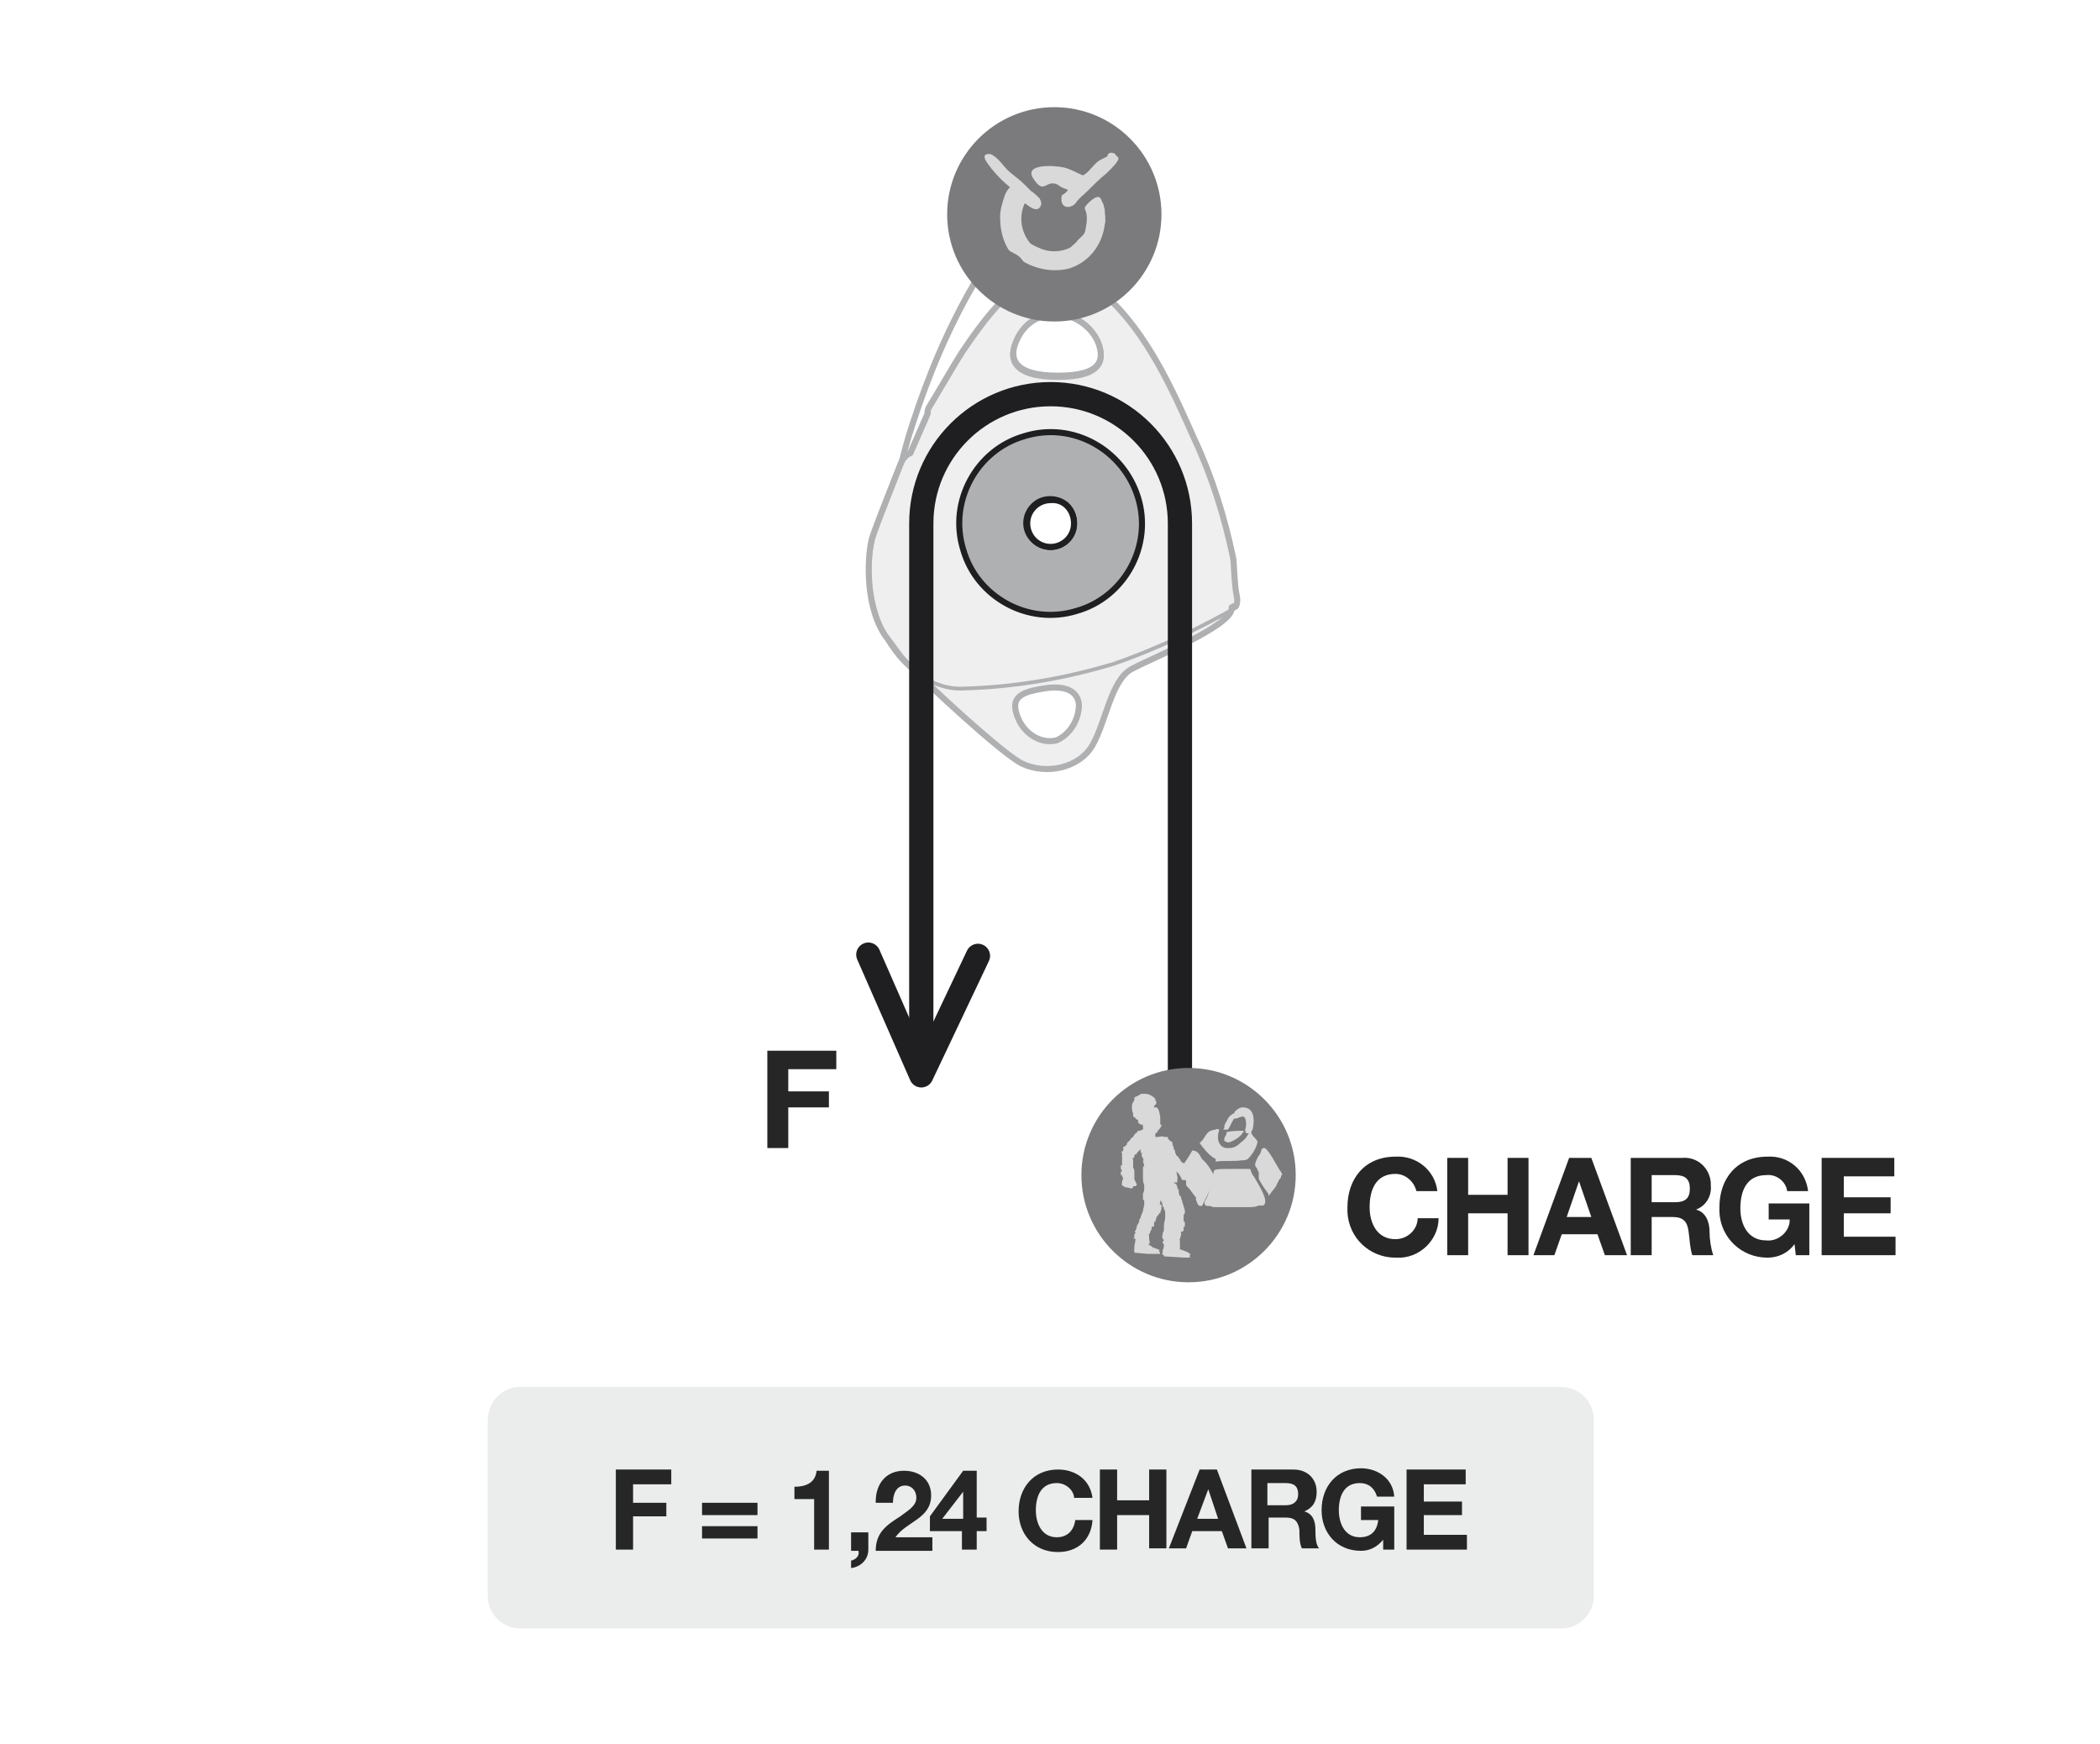 <?xml version="1.0" encoding="utf-8"?>
<!-- Generator: Adobe Illustrator 24.1.2, SVG Export Plug-In . SVG Version: 6.00 Build 0)  -->
<svg version="1.1" id="Calque_1" xmlns="http://www.w3.org/2000/svg" xmlns:xlink="http://www.w3.org/1999/xlink" x="0px" y="0px"
	 viewBox="0 0 170.5 141.6" style="enable-background:new 0 0 170.5 141.6;" xml:space="preserve">
<style type="text/css">
	.st0{fill:#FFFFFF;}
	.st1{fill:#EBECEC;}
	.st2{fill:#FFFFFF;stroke:#AFB0B2;stroke-width:0.492;stroke-linecap:round;stroke-linejoin:round;}
	.st3{fill:none;stroke:#1F1E21;stroke-width:0.492;stroke-linecap:round;stroke-linejoin:round;}
	.st4{fill:#EFEFF0;stroke:#AFB0B2;stroke-width:0.492;stroke-linecap:round;stroke-linejoin:round;}
	.st5{fill:#AFB0B2;stroke:#1F1E21;stroke-width:0.492;stroke-linecap:round;stroke-linejoin:round;}
	.st6{fill:#FFFFFF;stroke:#1F1E21;stroke-width:0.492;stroke-linecap:round;stroke-linejoin:round;}
	.st7{fill:none;stroke:#AFB0B2;stroke-width:0.307;stroke-linecap:round;stroke-linejoin:round;}
	.st8{fill:#7B7B7D;}
	.st9{fill:#D9D9D9;}
	.st10{fill:none;stroke:#1F1E21;stroke-width:1.968;stroke-linecap:round;stroke-linejoin:round;}
	.st11{fill:#262626;}
</style>
<g id="Calque_2_1_">
	<g id="Calque_1-2">
		<rect y="0" class="st0" width="170.5" height="141.6"/>
		<path class="st1" d="M42.2,112.6h84.6c1.4,0,2.6,1.2,2.6,2.6v14.4c0,1.4-1.2,2.6-2.6,2.6H42.2c-1.4,0-2.6-1.2-2.6-2.6v-14.4
			C39.7,113.7,40.8,112.6,42.2,112.6z"/>
		<path class="st2" d="M72.3,43.6c0.2-3.1,0.8-6.2,1.8-9.2c1.3-4,2.9-7.8,5-11.4c2.6-4.4,3.2-5.1,3.9-5.2c0.3-0.1,0.6-0.1,0.9-0.1
			c1-0.1,2.7-0.1,2.9,0.2c0.2,0.3,0.1,0.5-0.2,0.9c-1.5,2.4-2.9,4.9-4.2,7.4c-1,2.3-1.9,4.6-2.6,7.1c-0.2,0.8,0.4,1.6,1.2,1.7
			c0.1,0,0.2,0,0.3,0c1.4,0.2,2.1,0.2,3.3,0.4c0,0,0.1,0,0.1,0c5.5,1.2,8.9,6.6,7.7,12.1s-6.6,8.9-12.1,7.7c-4.6-1-7.9-5.1-7.9-9.9
			c0,0,0-0.1,0-0.1C72.3,44.8,72.3,44.3,72.3,43.6z"/>
		<path class="st3" d="M80,45.5c0,1.4,1.2,2.6,2.6,2.6s2.6-1.2,2.6-2.6c0-1.4-1.2-2.6-2.6-2.6c0,0,0,0,0,0
			C81.2,42.9,80,44.1,80,45.5z"/>
		<path class="st4" d="M100.4,48.3c-0.2-0.9-0.2-2.8-0.3-3.1c-0.7-3.3-1.7-6.5-3.1-9.5c-1.4-3.1-3.4-7.9-6.6-11.1
			c-1.2-1.4-2.9-2.1-4.7-2.1c-2.3,0-3.9,0.6-7.6,6.1c-0.4,0.6-2.5,4.2-2.7,4.5c-0.1,0.2-0.1,0.4-0.1,0.5l-1.4,3.2
			c0,0-0.5,0.1-0.8,0.9c-0.3,0.8-2,5-2.3,6c-0.3,1-0.7,5.1,1,7.8c0.5,0.7,1.4,1.9,1.4,1.9c2.1,2.2,8.3,7.9,9.8,8.6
			c1.9,0.9,4.6,0.4,5.7-1.5c1.1-1.9,1.5-5.3,3.2-6.2c1.7-0.9,8.1-3.5,8.1-4.9c0,0,0,0,0-0.1c0.2-0.1,0.2-0.1,0.2-0.1
			S100.6,49.2,100.4,48.3z M82.6,27.6c0.6-1.3,1.9-2.1,3.3-2c1.5,0.1,2.8,1.1,3.3,2.4c0.4,1.1,0.4,2.6-3.3,2.6S81.8,29.1,82.6,27.6z
			 M85.8,60.1c-1.2,0.3-2.4-0.4-3-1.5c-1-2,0.1-2.4,1.9-2.7c1.8-0.3,2.8,0.2,2.9,1.3C87.6,58.4,86.9,59.6,85.8,60.1z"/>
		<path class="st2" d="M85.9,30.5c-3.6,0-4.1-1.4-3.3-3c0.6-1.3,1.9-2.1,3.3-2c1.5,0.1,2.8,1.1,3.3,2.4
			C89.6,29.1,89.6,30.5,85.9,30.5z"/>
		<path class="st5" d="M92.4,40.4c1.2,3.9-1.1,8.1-5,9.2c-3.9,1.2-8.1-1.1-9.2-5c-1.2-3.9,1.1-8.1,5-9.2c0,0,0,0,0,0
			C87.1,34.2,91.2,36.5,92.4,40.4C92.4,40.4,92.4,40.4,92.4,40.4z"/>
		<path class="st3" d="M87.1,41.9c0.3,1-0.3,2.1-1.3,2.4c-1,0.3-2.1-0.3-2.4-1.3c-0.3-1,0.3-2.1,1.3-2.4
			C85.8,40.3,86.8,40.9,87.1,41.9C87.1,41.9,87.1,41.9,87.1,41.9z"/>
		<path class="st6" d="M87.2,42.5c0,1.1-0.9,1.9-1.9,1.9c-1.1,0-1.9-0.9-1.9-1.9c0-1.1,0.9-1.9,1.9-1.9c0,0,0,0,0,0
			C86.4,40.5,87.2,41.4,87.2,42.5C87.2,42.5,87.2,42.5,87.2,42.5z"/>
		<path class="st7" d="M71.7,51.3c1.4,3,4.2,4.7,6.4,4.6c4.2-0.1,8.3-0.8,12.3-2c3.5-1.2,6.8-2.8,10-4.6c0,0,0.2-0.1,0-1
			c-0.2-0.9-0.3-2.8-0.3-3.1c-0.7-3.3-1.7-6.4-3.1-9.5c-1.4-3.1-3.4-7.9-6.6-11.1c-1.2-1.4-2.9-2.1-4.7-2.1
			c-2.3,0.1-3.9,0.7-7.5,6.1c-0.4,0.6-2.5,4.2-2.7,4.5c-0.1,0.2-0.1,0.4-0.1,0.5L74,36.8c0,0-0.5,0.1-0.8,0.9c-0.3,0.8-2,5-2.3,6
			C70.3,46.2,70.6,48.9,71.7,51.3z M82.6,27.6c0.6-1.3,1.9-2.1,3.3-2c1.5,0.1,2.8,1.1,3.3,2.4c0.4,1.1,0.4,2.6-3.3,2.6
			C82.3,30.5,81.8,29.1,82.6,27.6z"/>
		<path class="st6" d="M87.2,42.5c0,1.1-0.9,1.9-1.9,1.9c-1.1,0-1.9-0.9-1.9-1.9c0-1.1,0.9-1.9,1.9-1.9c0,0,0,0,0,0
			C86.4,40.5,87.2,41.4,87.2,42.5C87.2,42.5,87.2,42.5,87.2,42.5z"/>
		<path class="st8" d="M85.6,26.1c4.8,0,8.7-3.9,8.7-8.7s-3.9-8.7-8.7-8.7c-4.8,0-8.7,3.9-8.7,8.7C76.9,22.2,80.8,26.1,85.6,26.1z"
			/>
		<path class="st9" d="M90.2,12.4c0.1,0,0.3,0,0.4,0.2c0.1,0.1,0.2,0.2,0.2,0.2c0.1,0.3-0.8,1.1-1,1.3c-0.5,0.4-1,0.9-1.5,1.4
			c-0.3,0.3-0.7,0.6-0.9,0.9C87,17,86,17,86.2,15.9c0-0.1,0.4-0.2,0.5-0.5c-0.3-0.1-0.6-0.2-0.8-0.4c-1-0.5-1.1,0.9-2-0.5
			c-0.8-1.2,1.6-1.1,2.5-0.9c0.4,0.1,0.8,0.3,1.2,0.5c0.1,0,0.3,0.2,0.4,0.1v0c0.5-0.3,0.8-0.9,1.3-1.2c0.2-0.1,0.4-0.2,0.6-0.3
			C89.9,12.6,90,12.4,90.2,12.4z"/>
		<path class="st9" d="M80.2,12.5c0.1,0,0.3,0,0.4,0.1c0.5,0.3,0.8,0.8,1.2,1.2c0.4,0.4,0.9,0.7,1.3,1.1c0.2,0.2,0.4,0.4,0.6,0.6
			c0.3,0.2,0.5,0.4,0.7,0.6c0.1,0.2,0.2,0.4,0.1,0.6c-0.3,0.7-1.1-0.1-1.3-0.2c-0.5,1.1-0.3,2.3,0.4,3.2c0.2,0.2,0.5,0.3,0.7,0.4
			c0.8,0.4,1.8,0.4,2.6,0c0.2-0.2,0.5-0.4,0.6-0.6c0.2-0.2,0.5-0.4,0.6-0.7c0.1-0.5,0.2-1,0.1-1.5c0-0.1-0.2-0.4-0.1-0.5
			c0.1-0.2,0.8-0.9,1.1-0.8c0.2,0,0.3,0.5,0.4,0.6c0,0.2,0.1,0.3,0.1,0.5c0,0,0,0.1,0,0.1c0,0,0.1,0.8,0,1c-0.2,1.7-1.3,3.1-2.9,3.6
			c-1.2,0.3-2.5,0.1-3.6-0.5c-0.2-0.1-0.3-0.4-0.5-0.5c-0.2-0.2-0.6-0.3-0.8-0.5c-0.5-0.8-0.7-1.7-0.7-2.7c0-0.6,0.2-1.2,0.4-1.8
			c0.1-0.2,0.2-0.4,0.4-0.6c-0.5-0.4-1-0.9-1.5-1.5C80.4,13.5,79.5,12.6,80.2,12.5z"/>
		<path class="st10" d="M74.8,86.7V42.5c0-5.8,4.7-10.5,10.5-10.5c5.8,0,10.5,4.7,10.5,10.5v46.8"/>
		<path class="st11" d="M115,96.7c-0.2-0.8-0.9-1.4-1.7-1.4c-1.6,0-2.1,1.3-2.1,2.7c0,1.3,0.6,2.6,2.1,2.6c1,0,1.8-0.8,1.8-1.7
			c0,0,0,0,0,0h1.7c0,1.8-1.6,3.3-3.4,3.2c0,0,0,0-0.1,0c-2.1,0-3.8-1.6-3.9-3.7c0-0.1,0-0.2,0-0.4c0-2.3,1.4-4.1,3.9-4.1
			c1.7-0.1,3.2,1.1,3.4,2.8L115,96.7z"/>
		<path class="st11" d="M117.5,94h1.7v3h3.2v-3h1.7v7.9h-1.7v-3.4h-3.2v3.4h-1.7V94z"/>
		<path class="st11" d="M127.4,94h1.8l2.9,7.9h-1.8l-0.6-1.7h-2.9l-0.6,1.7h-1.7L127.4,94z M127.2,98.8h2l-1-2.9h0L127.2,98.8z"/>
		<path class="st11" d="M132.4,94h4.2c1.2-0.1,2.2,0.8,2.3,2c0,0.1,0,0.1,0,0.2c0.1,0.9-0.4,1.7-1.2,2v0c0.8,0.2,1.1,1,1.1,1.8
			c0,0.6,0.1,1.3,0.3,1.9h-1.7c-0.2-0.6-0.2-1.2-0.3-1.9c-0.1-0.8-0.4-1.2-1.3-1.2h-1.7v3.1h-1.7V94z M134.1,97.6h1.9
			c0.8,0,1.2-0.3,1.2-1.1c0-0.8-0.4-1.1-1.2-1.1h-1.9V97.6z"/>
		<path class="st11" d="M145.7,101c-0.5,0.7-1.3,1.1-2.2,1.1c-2.1,0-3.8-1.6-3.9-3.7c0-0.1,0-0.2,0-0.4c0-2.3,1.4-4.1,3.9-4.1
			c1.7-0.1,3.1,1.1,3.3,2.8h-1.7c-0.1-0.8-0.9-1.4-1.7-1.3c-1.6,0-2.1,1.3-2.1,2.7c0,1.3,0.6,2.6,2.1,2.6c0.9,0.1,1.8-0.6,1.9-1.5
			c0-0.1,0-0.1,0-0.2h-1.7v-1.3h3.3v4.2h-1.1L145.7,101z"/>
		<path class="st11" d="M147.9,94h5.9v1.5h-4.1v1.7h3.8v1.3h-3.8v1.9h4.2v1.5h-6V94z"/>
		<polyline class="st10" points="70.5,77.5 74.8,87.3 79.4,77.6 		"/>
		<path class="st11" d="M62.3,85.3h5.6v1.5H64v1.8h3.3v1.3H64v3.3h-1.7V85.3z"/>
		<path class="st8" d="M105.2,95.4c0,4.8-3.9,8.7-8.7,8.7c-4.8,0-8.7-3.9-8.7-8.7c0-4.8,3.9-8.7,8.7-8.7
			C101.3,86.7,105.2,90.6,105.2,95.4z"/>
		<path class="st9" d="M92.4,91.2L92.4,91.2C92.4,91.2,92.4,91.2,92.4,91.2z"/>
		<polygon class="st9" points="92,101.1 92,101.1 92,101.1 		"/>
		<polygon class="st9" points="94.3,91.8 94.3,91.8 94.3,91.8 		"/>
		<path class="st9" d="M101,91.8C101,91.8,101,91.7,101,91.8c-0.5,0-0.9,0-1.4,0.1c0,0.2-0.1,0.3-0.2,0.5c0,0.1,0,0.2,0,0.2
			c0.1,0.1,0.3,0.2,0.5,0.1C100.4,92.5,100.8,92.2,101,91.8z"/>
		<path class="st9" d="M98.4,93.9c0.1,0.1,0.2,0.1,0.3,0.2c0,0.1,0,0.1,0,0.2c0.7-0.1,1.4,0,2.1-0.1c0.2,0,0.3,0,0.5-0.1
			c0.4-0.4,0.7-0.9,0.8-1.4c0-0.1-0.2-0.3-0.2-0.3c-0.1-0.1-0.2-0.2-0.3-0.4c0-0.1,0-0.2,0.1-0.3c0.2-0.9,0.1-1.8-0.8-1.8
			c-0.2,0-0.4,0.1-0.6,0.3c0,0-0.1,0.1-0.1,0.2c-0.1,0-0.1,0-0.2,0.1c-0.2,0.1-0.3,0.3-0.4,0.5c-0.1,0.2-0.2,0.3-0.2,0.5
			c0,0.1,0,0.1-0.1,0.2c0.1,0,0.3,0,0.4,0c0.2-0.3,0.3-0.6,0.5-0.9c0.3,0.1,0.7-0.4,0.9,0c0.1,0.3,0.1,0.6,0,0.9
			c0,0.4,0.2,0.3,0.3,0.3c-0.2,0.3-0.3,0.5-0.6,0.7c-0.3,0.3-0.6,0.5-1,0.5c-0.8,0.1-1.1-0.7-0.8-1.5c-0.1,0-0.2-0.1-0.3,0
			c-0.6,0.1-0.6,0.2-0.9,0.6c-0.1,0.2-0.2,0.3-0.4,0.5C97.7,93.2,98,93.6,98.4,93.9z"/>
		<path class="st9" d="M103.9,95c-0.2-0.3-1-1.9-1.3-1.8c-0.2,0-0.2,0.3-0.3,0.5c-0.2,0.2-0.3,0.5-0.4,0.8c0,0.3,0.2,0.3,0.2,0.5
			c0.1,0.1,0.1,0.2,0.1,0.4c0,0.1,0,0.2,0,0.3c0.2,0.4,0.4,0.7,0.7,1.1c0.1,0.1,0.1,0.2,0.1,0.3c0.2-0.3,0.4-0.5,0.6-0.8
			c0.1-0.2,0.2-0.5,0.4-0.7c0-0.1,0-0.2,0.1-0.2C104.1,95.2,103.9,95,103.9,95z"/>
		<path class="st9" d="M97.6,94.1c-0.2-0.3-0.3-0.7-0.8-0.7c-0.1,0.2-0.4,0.7-0.7,1.1c0,0,0,0,0,0c0,0,0,0,0-0.1c0,0,0,0,0,0
			c0,0,0,0-0.1,0c-0.1-0.1-0.2-0.2-0.2-0.3c0,0-0.1-0.1-0.1-0.1l0,0c0,0-0.1-0.2-0.2-0.2l0,0c0,0,0,0,0,0l0,0l0,0c0,0,0,0,0,0
			c0,0,0,0,0,0l0,0h0l0,0c0-0.1-0.1-0.2-0.1-0.3c0,0,0,0,0,0c0,0,0,0,0-0.1c0,0,0,0,0,0c0,0-0.1-0.1-0.1-0.1l0,0c0,0,0,0,0-0.1
			c-0.1,0,0,0,0,0c0,0,0,0,0,0c0,0,0,0,0,0c0,0,0,0,0,0l0,0c0,0,0,0,0,0c0-0.1-0.1-0.2-0.1-0.3c0,0,0,0,0,0c0,0,0,0,0,0
			c0,0,0,0,0-0.1l0,0l0,0c-0.1,0,0,0,0-0.1c0,0-0.1,0-0.1,0c0,0,0,0,0,0c0,0,0,0,0,0c0,0,0,0,0,0c0,0,0,0,0,0c0,0,0,0,0,0l0,0
			c0,0,0,0,0,0l0,0c0,0,0,0,0,0l0,0c0,0,0,0-0.1-0.1l0,0c0,0-0.1-0.1-0.2-0.1l0,0l0,0c0,0,0.1,0,0.1,0c0,0-0.1-0.1-0.1-0.2
			c0,0,0,0,0,0c0,0,0,0,0,0l0,0c0,0,0,0,0,0c0,0,0,0-0.1,0l0,0l0,0l0,0l0,0c0,0,0,0,0,0c0,0,0,0-0.1,0l0,0c0,0,0,0,0,0c0,0,0,0,0,0
			c0,0,0,0,0,0c0,0,0,0,0,0l0,0c0,0,0,0,0,0l0,0l0,0l0,0l0,0c0,0,0,0,0,0c0,0,0,0,0,0c0,0,0,0,0,0c0,0,0,0,0,0l0,0c0,0,0,0,0,0l0,0
			c0,0,0,0,0,0l0,0c0,0,0,0-0.1,0l0,0c0,0,0,0,0,0c0-0.1-0.4,0-0.5,0l0,0l-0.2,0c0-0.1,0-0.1,0-0.2c0,0,0,0,0,0l0,0c0,0,0-0.1,0-0.1
			c0.1,0,0.2-0.1,0.2-0.2c0.1-0.1,0.2-0.2,0.3-0.4c0,0,0,0,0,0c0-0.1,0,0,0-0.1c0,0,0,0,0,0c0,0,0,0,0,0c0,0,0,0-0.1,0
			c0,0,0,0,0-0.1l0,0c0-0.1,0-0.1,0-0.2c0-0.1,0-0.2,0-0.3c0,0,0,0,0,0.1c0,0,0,0,0-0.1c0,0,0-0.1,0,0C94.1,90,94,90,93.9,89.9
			c-0.1,0-0.1,0-0.2,0c0,0,0-0.1,0-0.1c0.1-0.1,0.2-0.2,0.2-0.3l0,0l0,0c0,0-0.1,0,0-0.1l0,0.1c0,0,0,0,0,0c0,0,0,0,0-0.1
			c0,0,0,0,0,0c0,0-0.1,0-0.1-0.1c0,0,0,0,0-0.1c-0.2-0.2-0.5-0.4-0.8-0.4c0,0,0,0,0,0c-0.1,0-0.2,0-0.3,0c0,0,0,0,0,0
			c0,0-0.1,0-0.2,0.1c-0.1,0-0.1,0.1-0.2,0.1l0,0c-0.1,0.1,0,0-0.1,0c0,0.1-0.1,0.1-0.1,0.1c0,0,0,0,0,0c0,0,0,0,0,0.1c0,0,0,0,0,0
			c0,0,0,0,0,0.1c0,0,0,0,0,0c-0.1,0.2-0.2,0.3-0.2,0.5c0,0.2,0,0.4,0.1,0.6c0,0,0-0.1,0-0.1c0,0,0,0.1,0,0.1c0,0,0,0.1,0,0.2l0,0
			l0,0c0.1,0.2,0.1,0,0.2,0.2c0.1,0.1,0.1,0.1,0.2,0.1c0,0,0,0,0,0c0,0,0,0,0,0.1c0,0,0,0.1,0,0.1c0,0,0.1,0.1,0,0.1c0,0,0,0,0.1,0
			l0,0c0.1,0.1,0.1,0.1,0.2,0.1l0,0c0,0,0.1,0,0.1,0.1l-0.1,0c0,0,0.1,0,0.1,0c0,0,0,0,0,0c0,0,0,0,0,0c0,0,0,0.1,0,0.1l0,0
			c0,0,0,0,0,0c0,0,0,0,0,0c0,0,0,0,0,0c0,0,0,0,0,0c0,0,0,0,0,0l0,0c0,0,0,0,0,0c0,0.1,0,0.1,0,0.2c0,0,0,0,0,0c0,0,0,0,0,0
			c0,0,0,0,0,0c-0.1,0-0.2,0.1-0.3,0.1l0,0l0,0c0,0,0,0,0,0l0,0c0,0,0,0,0,0c0,0,0,0,0,0c0,0,0,0,0,0c0,0,0,0,0,0c0,0-0.1,0-0.1,0
			l0,0l0,0l0,0c0,0,0,0,0,0c0,0,0,0,0,0l0,0c0,0,0,0,0,0c0,0,0,0,0-0.1c0,0,0,0,0,0c0,0,0,0,0,0c0,0,0,0,0,0l0,0c0,0,0,0,0,0.1
			c0,0,0,0,0,0h0v0c0,0,0,0,0,0l0,0c0,0,0,0,0,0c0,0,0,0,0,0l0,0c-0.1,0.1-0.1,0.2-0.2,0.2l0,0c-0.1,0.1-0.2,0.3-0.3,0.4
			c0,0,0,0-0.1,0c0,0,0,0,0,0c0,0,0,0,0,0.1c-0.1,0.1-0.2,0.2-0.3,0.3c0,0,0,0.1,0,0.1l0,0c0,0-0.2,0.2-0.2,0.2l0,0c0,0,0,0-0.1,0
			c0,0,0,0,0,0.1l0,0c0,0,0,0.1,0,0.1l0,0c0,0,0,0.1,0,0.1c0,0-0.1,0.1-0.1,0.1l-0.1,0l0,0c0,0,0,0,0.1,0.1l0,0l0,0c0,0,0,0.1,0,0.1
			l0,0c0,0,0,0.1,0,0.1c0,0,0,0.1,0,0.1l0,0c0,0,0,0,0,0c0,0,0,0,0,0c0,0.1,0,0.1,0,0.2c0,0,0,0,0,0c0,0,0,0,0,0.1c0,0,0,0,0,0
			c0,0,0,0.1,0,0.1l0,0c0,0,0,0,0,0c0,0,0,0,0,0c0,0,0,0,0,0c0,0,0,0,0,0l0,0l0,0l0,0c0,0.1,0,0.2,0,0.3c0,0,0,0,0,0c0,0,0,0,0,0
			c0,0,0,0-0.1,0h0l0,0c0,0,0,0,0,0.1c0,0,0,0,0,0.1c0,0,0,0,0,0c0,0,0,0,0,0c0,0,0,0,0,0c0,0,0,0,0,0c0,0,0,0,0,0l0,0c0,0,0,0,0,0
			l0,0c0,0,0,0,0,0l0,0c0,0,0,0,0,0.1v0c0,0,0.1,0.1,0.1,0.2l0,0l0,0l-0.1,0c0,0.1,0,0.2,0,0.3c0,0,0,0,0,0c0,0,0,0,0,0c0,0,0,0,0,0
			c0,0,0,0,0,0c0,0,0,0,0.1,0l0,0l0,0c0,0,0,0,0,0c0,0,0,0.1,0,0.1c0,0,0,0,0,0c0,0,0,0,0,0c0,0,0,0,0,0c0.1,0,0,0.1,0,0.1l0.1,0
			c0,0.1-0.1,0.3-0.1,0.3l0,0c0,0,0,0,0,0.1c0,0,0,0,0,0c0,0,0,0,0,0.1l0,0c0,0-0.1,0,0,0.1h0c0,0,0,0,0,0c0,0,0,0,0,0
			c0,0,0.1,0.1,0.1,0.1c0,0,0,0,0,0c0,0,0.2,0.1,0.2,0.1l0.1,0c0,0,0,0,0,0c0,0,0,0,0,0l0.4,0.1c0,0,0-0.1,0.1-0.1c0,0,0,0,0,0
			c0,0,0,0,0,0c0,0,0,0,0,0c0,0,0-0.1,0-0.1c0,0,0.1,0,0.1,0l0,0l0,0c0,0,0.1,0,0.1,0c0,0,0,0,0,0l0,0c0,0,0.1-0.1,0.1-0.1
			c0,0,0,0,0,0c0-0.1-0.2-0.4-0.2-0.5l0,0c0,0,0,0,0,0c0,0,0,0,0,0c0,0,0,0,0,0l0,0l0,0c0,0,0,0,0,0c0,0,0,0,0,0c0,0,0,0,0,0
			c0,0,0,0,0,0c0,0,0,0,0,0l0,0c0,0,0,0,0-0.1l0,0c0,0,0,0,0,0c0,0,0,0,0,0c0,0,0,0,0,0l0,0c0-0.1,0-0.3,0-0.4l0,0
			c0-0.1,0-0.3-0.1-0.4c0,0,0,0,0-0.1c0,0,0,0,0,0c0,0,0,0,0,0c0-0.1,0-0.2,0-0.3c0,0,0-0.1,0-0.1l0,0c0,0,0-0.2,0-0.2l0,0
			c0,0,0,0,0,0c0,0,0,0-0.1,0l0,0c0,0,0,0,0,0c0.1-0.1,0.2-0.1,0.2-0.2c0,0,0,0,0,0c0,0,0-0.1,0-0.1c0,0,0,0,0,0
			c0,0,0.1-0.1,0.1-0.1l0,0c0,0,0,0,0.1,0c0,0,0,0,0-0.1c0,0,0,0,0,0c0,0,0,0,0,0c0,0,0,0,0,0l0,0c0,0,0,0,0,0
			c0.1-0.1,0.2-0.2,0.3-0.3c0,0,0,0-0.1,0c0,0,0,0,0,0c0,0,0,0,0.1,0l0,0l0,0c0,0,0,0,0,0c0,0,0,0,0,0.1c0,0,0,0,0.1-0.1
			c0,0,0,0,0,0c-0.1,0,0,0.1-0.1,0.1l0,0l0,0c0.1,0.1,0,0,0,0.1c0,0.1,0.1,0.1,0.1,0.1c0,0,0,0,0,0c0,0,0,0,0,0c0,0,0,0.1,0.1,0
			c0,0,0,0.1-0.1,0c0,0,0,0,0,0l0,0c0,0,0,0.1,0,0.1l0,0c0,0,0,0,0,0.1l0,0c0,0,0,0.1,0,0.1v0c0.1,0,0.1,0.3,0.2,0.3l0,0l0,0
			c0,0-0.1,0-0.1,0c0,0.2,0.1,0.3,0.1,0.5c0,0,0,0-0.1,0c0,0,0,0,0,0c0,0,0,0,0,0s0,0,0,0c0,0,0.1,0,0.1,0l0,0l0,0c0,0,0.1,0,0.1,0
			c0,0,0,0,0,0l-0.1,0c0,0,0,0,0,0c0,0,0,0,0,0c0,0,0,0,0,0l0,0c0,0,0,0,0,0c0,0,0,0,0,0c0,0,0,0,0,0c0,0,0,0-0.1,0c0,0,0,0,0,0.1
			l0,0c0,0,0,0.1,0,0.1l0,0c0,0,0,0,0,0.1c0,0,0,0,0,0c0,0,0,0,0,0.1l0,0c0,0.1,0,0.4,0,0.5l0,0c0,0.2,0,0.4,0.1,0.6
			c0,0,0,0.1,0,0.1c0,0,0,0,0,0c0,0.1,0,0,0,0.1c0,0.2,0,0.3-0.1,0.5c0,0,0,0.1,0,0.1l0,0c0,0,0,0.3,0,0.3l0,0c0,0,0,0,0,0.1
			c0,0,0.1,0,0.1,0.1l0,0c0,0,0,0.1,0.1,0.1l0,0c0,0,0,0,0,0c0,0,0,0,0,0l0,0l0,0c0,0,0,0,0,0c0,0,0,0,0-0.1c0,0,0,0,0,0
			c0,0,0,0-0.1,0c0,0,0,0,0,0.1l0,0c0,0,0,0,0,0l0,0c0,0,0,0,0,0.1c0,0,0,0,0,0c0,0,0,0,0,0.1l0,0c0,0.1-0.1,0.4-0.1,0.5l0,0
			c0,0.1-0.2,0.4-0.2,0.6c0,0,0,0-0.1,0.1c0,0,0,0,0,0c0,0.1,0,0,0,0.1c0,0.1-0.1,0.3-0.2,0.4c0,0,0,0.1,0,0.1l0,0
			c0,0-0.1,0.3-0.1,0.3l0,0c0,0,0,0-0.1,0.1c0,0,0.1,0,0.1,0.1l0,0c0,0-0.1,0.1-0.1,0.1l0,0c0,0,0,0.1,0,0.1c0,0,0,0.1,0,0.2l-0.1,0
			l0,0c0,0,0.1,0.1,0.3,0.1l-0.1,0c0,0.1-0.1,0.5-0.1,0.6l0,0c0,0,0,0,0,0.1c0,0,0,0,0,0c0,0,0,0.1,0,0.1l0,0c0,0-0.1,0.1,0,0.1h0
			c0,0,0,0,0,0.1c0,0,0,0,0,0c0,0,0,0,0,0.1c0,0,0,0,0,0c0,0,0,0,0,0l0,0c0,0,0,0,0,0l0,0l1.1,0.1c0.1,0,0.9,0,1,0c0,0,0,0,0,0
			c0,0,0,0,0,0c0,0,0,0,0,0c0-0.1-0.1-0.2-0.1-0.3c0,0,0.1,0,0.1,0l0,0l-0.5-0.2c0,0,0,0,0,0c0,0,0,0,0,0c0,0,0,0,0,0c0,0,0,0-0.1,0
			c0-0.1-0.3-0.2-0.4-0.3c0,0,0,0,0,0c0,0,0,0,0,0c0,0,0,0,0,0c0,0,0,0,0.1,0c0.1-0.1,0-0.3,0-0.4c0,0,0,0,0,0c0,0,0-0.1,0-0.1
			c0,0,0,0,0,0c0,0,0-0.2,0-0.2l-0.1,0c0,0,0.1,0,0.1,0c-0.1,0,0-0.1,0-0.1c0,0,0,0,0,0c0,0,0,0,0,0c0,0,0,0,0,0l0,0c0,0,0,0,0,0
			c0.1-0.1,0.1-0.3,0.2-0.4c0,0,0,0-0.1,0c0,0,0,0,0,0c0.1,0,0,0,0.1,0l0,0l0,0c0-0.1,0,0,0-0.1c0,0,0-0.1,0-0.1c0,0,0,0,0,0
			c0,0,0,0,0,0c0,0,0,0,0,0c0,0,0,0,0.1,0c0,0,0,0,0,0l0,0c0,0,0.1-0.1,0.1-0.1l0,0.1c0,0-0.1-0.1,0-0.1l0,0c0,0,0-0.1,0-0.1l0,0
			c0-0.1,0-0.1,0-0.2l0,0l0,0c0,0,0.1,0,0.1,0c0-0.1,0.1-0.3,0.1-0.4l0,0c0,0,0,0,0,0l0,0c0,0,0,0,0,0c0,0,0,0,0,0c0,0,0,0,0,0l0,0
			l0,0c0,0,0,0,0,0c0,0,0,0,0,0l0,0c0,0,0,0,0.1-0.1l0,0c0,0,0-0.1,0.1-0.1c0,0,0-0.1,0-0.1l0,0c0,0,0,0,0,0l0,0l0,0l0,0l0,0
			c0,0,0,0,0,0l0,0c0,0,0,0,0,0c0,0,0,0,0,0c0,0,0,0,0,0c0,0,0,0,0,0c0,0,0,0,0.1,0c0-0.1,0.1-0.3,0.1-0.4c0,0,0,0,0,0
			c0,0,0-0.1,0-0.1c0,0,0,0,0,0c0,0,0-0.2,0-0.2l-0.1,0c0,0,0.1,0,0,0c-0.1,0,0-0.1,0-0.1c0,0,0,0,0,0c0,0,0,0,0,0c0,0,0,0,0,0l0,0
			c0,0,0,0,0,0c0-0.1,0-0.2,0-0.3c0,0.1,0.1,0.2,0.2,0.2l0,0l0,0c0,0-0.1,0-0.1,0c0.1,0.1,0.1,0.3,0.1,0.4c0,0-0.1,0-0.1,0
			c0,0,0,0,0,0c0,0,0,0,0,0c0,0,0,0,0,0c0,0,0.1,0,0.1,0l0,0l0,0c0,0,0.1,0,0.1,0c0,0.1,0,0.1,0,0.2c0,0,0,0,0,0c0,0,0,0,0,0
			c0,0,0,0,0,0c0.1,0,0,0.1,0.1,0.1l0,0c0,0,0,0,0,0c0,0,0,0,0,0s0,0,0,0.1c0,0.1,0,0.4,0,0.5l0,0c0,0.1-0.1,0.4-0.1,0.6
			c0,0,0,0.1,0,0.1c0,0,0,0,0,0c0,0.1,0,0,0,0.1c0,0.1,0,0.3-0.1,0.4c0,0,0,0.1,0,0.1l0,0c0,0-0.1,0.3,0,0.3l0,0c0,0,0,0,0,0.1
			c0,0,0.1,0,0.1,0.1l0,0c0,0-0.1,0.1-0.1,0.1l0,0c0,0,0,0.1,0,0.1c0,0,0.1,0.1,0.1,0.2l-0.1,0l0,0c0,0,0,0,0.1,0
			c0,0.1,0,0.2-0.1,0.4l0,0c0,0,0,0.1,0,0.1c0,0,0,0,0,0c0,0,0,0.1,0,0.1l0,0c0,0-0.1,0.1,0,0.1h0c0,0,0,0,0,0.1c0,0,0,0,0.1,0
			c0,0,0,0,0,0.1c0,0,0-0.1,0,0c0,0,0,0,0,0l0,0c0,0,0,0,0,0c0,0,0,0,0,0l1.6,0.1c0,0,0.4,0,0.5,0c0,0,0,0,0,0c0,0,0,0,0,0
			c0,0,0,0,0,0c0-0.1,0-0.1,0-0.2c0,0,0.1-0.1,0.1-0.1h0l0,0c-0.1,0,0,0.1-0.1,0c0,0-0.1-0.1-0.1-0.1c0,0,0,0,0,0
			c0,0-0.2-0.1-0.2-0.1c-0.1,0-0.2-0.1-0.3-0.1c0,0-0.2-0.1-0.3-0.1l0,0c0,0,0,0,0,0l0,0c0,0,0,0,0,0c0,0,0,0,0,0c0,0,0,0,0,0
			c0,0,0,0,0,0c0,0,0,0,0.1,0c0-0.1,0-0.3,0-0.4c0,0,0,0,0,0c0,0,0-0.1,0-0.1c0,0,0,0,0,0c0,0,0-0.2,0-0.2l-0.1,0c0,0,0.1,0,0.1,0
			c-0.1,0,0-0.1,0-0.1c0,0,0,0,0,0c0,0,0,0,0,0c0,0,0,0,0,0l0,0c0,0,0,0,0,0c0-0.1,0.1-0.3,0.1-0.4c0,0,0,0-0.1,0c0,0,0,0,0,0
			c0.1,0,0,0,0.1,0l0,0l0,0c0-0.1,0,0,0-0.1c0,0-0.1-0.1,0-0.1c0,0,0,0,0,0c0,0,0,0,0,0c0,0,0,0,0,0c0,0,0,0,0.1,0c0,0,0,0,0,0l0,0
			c0,0,0.1-0.1,0-0.1l0.1,0.1c0,0-0.1-0.1,0-0.1l0,0c0,0,0-0.1,0-0.1l0,0c0,0,0-0.2,0-0.2l0,0l0,0c0,0,0.1,0,0.1,0
			c0-0.1,0-0.3,0-0.4c0,0,0.1,0,0.1,0c0,0,0,0,0,0c0,0,0,0,0,0c0,0,0,0,0,0c0,0-0.1,0-0.1,0l0,0l0,0c0,0-0.1,0-0.1-0.1
			c0,0,0-0.1,0-0.2c0,0,0,0,0,0c0,0,0,0,0,0c0,0,0,0,0,0c0,0,0,0,0,0l0,0l0,0l0,0c0,0,0,0,0-0.1l0,0c0,0,0,0,0,0l0,0
			c0,0,0-0.1,0-0.1l0,0c0,0,0-0.1,0-0.1c0,0,0,0,0,0l0,0l0,0c0,0,0,0,0,0c0,0,0,0,0,0c0,0,0,0,0,0c0,0,0,0,0.1,0c0,0,0,0,0,0l0,0
			c0,0-0.1,0,0-0.1l0,0c0,0,0,0,0-0.1c0,0,0,0,0,0c0,0,0,0,0-0.1l0,0c0-0.1-0.1-0.3-0.1-0.4l0,0c-0.1-0.2-0.1-0.4-0.2-0.6
			c0,0,0-0.1,0-0.1c0,0,0,0,0,0c0-0.1,0,0-0.1-0.1c-0.1-0.2-0.1-0.3-0.1-0.5c-0.1,0,0-0.1-0.1-0.1l0,0c0,0,0-0.3-0.1-0.3l0,0
			c0,0,0,0,0-0.1c0,0-0.1,0-0.1,0l0,0c0,0-0.1-0.1-0.1-0.1l0,0c0,0,0,0,0,0l0.1,0c0,0,0,0,0,0c0,0,0,0,0,0l0,0c0,0,0,0,0,0
			c0,0,0,0,0.1,0c0,0,0,0,0,0c0,0,0,0,0,0c0,0,0,0,0.1,0c0,0-0.1,0,0-0.1l0,0c0-0.1-0.1-0.1,0-0.1l0,0c0,0,0,0,0-0.1c0,0,0,0,0,0
			c0,0,0-0.1,0-0.1l0,0c0-0.1-0.1-0.4-0.1-0.6l0,0c0,0,0,0,0,0.1c0,0,0,0,0,0c0,0,0,0,0.1,0.1c0,0,0,0,0,0c0,0,0.1,0.1,0.1,0.1l0,0
			c0,0,0,0,0,0c0,0,0,0,0,0c0,0,0,0,0,0c0,0,0,0,0,0c0,0,0,0,0,0l0,0c0,0,0,0,0,0c0.1,0.1,0.1,0.2,0.2,0.3c0,0,0,0,0,0c0,0,0,0,0,0
			c0,0,0,0,0,0.1l0,0l0,0c0.1,0,0,0,0.1,0.1c0,0,0.1,0,0.1,0c0,0,0,0,0,0c0,0,0,0,0,0c0,0,0,0,0,0c0,0,0,0,0,0c0,0,0,0,0,0l0,0
			c0,0,0,0,0,0l0,0c0,0,0,0,0,0l0,0c0,0,0,0,0.1,0l0,0c0.1,0,0.1,0.1,0.1,0.1c0,0.1,0,0.2,0,0.3c0.1,0.2,0.3,0.3,0.4,0.5
			c0.1,0.1,0.2,0.3,0.4,0.5c0,0,0,0,0,0.1l0,0c0,0,0,0,0,0c0,0,0,0,0,0c0,0,0,0,0,0c0,0,0,0,0,0.1c0.1,0.2,0.1,0.4,0.3,0.5
			c0.1,0,0.1,0,0.2,0c0.4-0.8,0.8-1.6,1-2.4C98.1,94.5,97.8,94.3,97.6,94.1z M92.8,98.1C92.8,98.1,92.8,98.1,92.8,98.1
			C92.8,98.1,92.8,98.1,92.8,98.1L92.8,98.1z M93.7,98.8L93.7,98.8L93.7,98.8L93.7,98.8z"/>
		<path class="st9" d="M101.5,94.9c-0.6,0-1.4,0-2,0c-0.2,0-0.8,0-0.9,0.1c-0.1,0.1-0.1,0.4-0.1,0.6c-0.1,0.2-0.2,0.3-0.2,0.5
			c-0.1,0.5-0.2,0.9-0.4,1.3c-0.1,0.1-0.1,0.2-0.1,0.3c0,0.1,0.1,0.2,0.2,0.2c0.2,0,0.3,0,0.5,0.1l2.8,0c0.3,0,0.6,0,0.8-0.1
			c0.2-0.1,0.5,0.1,0.6-0.2c0.2-0.5-0.7-1.8-0.9-2.2C101.6,95.3,101.6,95.1,101.5,94.9z"/>
	</g>
</g>
<g>
	<path class="st11" d="M50,119.3h4.5v1.2h-3.1v1.5h2.7v1.1h-2.7v2.7H50V119.3z"/>
	<path class="st11" d="M61.6,123H57v-1h4.5V123z M61.6,124.9H57v-1h4.5V124.9z"/>
	<path class="st11" d="M67.4,125.8h-1.3v-4.1h-1.6v-1c0.9,0,1.7-0.3,1.8-1.3h1V125.8z"/>
	<path class="st11" d="M69.1,124.4h1.4v1.4c0,0.8-0.6,1.4-1.4,1.5v-0.6c0.4-0.1,0.7-0.4,0.6-0.8h-0.6V124.4z"/>
	<path class="st11" d="M71.1,121.9c0-1.4,0.8-2.5,2.3-2.5c1.2,0,2.2,0.7,2.2,2c0,1.9-2,2.1-2.9,3.4h3v1.1h-4.6c0-1.5,0.9-2.1,2-2.8
		c0.5-0.4,1.3-0.8,1.3-1.5c0-0.6-0.4-1-0.9-1c-0.8,0-1,0.8-1,1.4H71.1z"/>
	<path class="st11" d="M78.2,124.3h-2.7v-1.2l2.7-3.7h1.1v3.8h0.8v1.1h-0.8v1.5h-1.2V124.3z M78.2,121.1L78.2,121.1l-1.7,2.2h1.7
		V121.1z"/>
	<path class="st11" d="M87.2,121.5c-0.1-0.6-0.7-1.1-1.4-1.1c-1.3,0-1.7,1.1-1.7,2.2c0,1.1,0.5,2.2,1.7,2.2c0.9,0,1.4-0.6,1.5-1.4
		h1.4c-0.1,1.6-1.2,2.6-2.8,2.6c-2,0-3.2-1.5-3.2-3.3c0-1.9,1.2-3.4,3.2-3.4c1.4,0,2.6,0.8,2.8,2.3H87.2z"/>
	<path class="st11" d="M89.3,119.3h1.4v2.5h2.6v-2.5h1.4v6.4h-1.4V123h-2.6v2.8h-1.4V119.3z"/>
	<path class="st11" d="M97.4,119.3h1.4l2.4,6.4h-1.5l-0.5-1.4h-2.4l-0.5,1.4h-1.4L97.4,119.3z M97.2,123.3h1.7l-0.8-2.4h0
		L97.2,123.3z"/>
	<path class="st11" d="M101.5,119.3h3.5c1.2,0,1.9,0.8,1.9,1.8c0,0.8-0.3,1.3-1,1.6v0c0.7,0.2,0.9,0.8,0.9,1.5c0,0.4,0,1.2,0.3,1.5
		h-1.4c-0.2-0.4-0.2-1-0.2-1.5c-0.1-0.7-0.4-1-1.1-1h-1.4v2.5h-1.4V119.3z M102.9,122.2h1.5c0.6,0,1-0.3,1-0.9c0-0.6-0.3-0.9-1-0.9
		h-1.5V122.2z"/>
	<path class="st11" d="M112.3,125c-0.5,0.6-1.1,0.9-1.8,0.9c-2,0-3.2-1.5-3.2-3.3c0-1.9,1.2-3.4,3.2-3.4c1.3,0,2.6,0.8,2.7,2.3h-1.4
		c-0.2-0.7-0.7-1.1-1.4-1.1c-1.3,0-1.7,1.1-1.7,2.2c0,1.1,0.5,2.2,1.7,2.2c0.9,0,1.4-0.5,1.5-1.4h-1.4v-1.1h2.7v3.5h-0.9L112.3,125z
		"/>
	<path class="st11" d="M114.2,119.3h4.8v1.2h-3.4v1.4h3.1v1.1h-3.1v1.6h3.5v1.2h-4.9V119.3z"/>
</g>
</svg>
